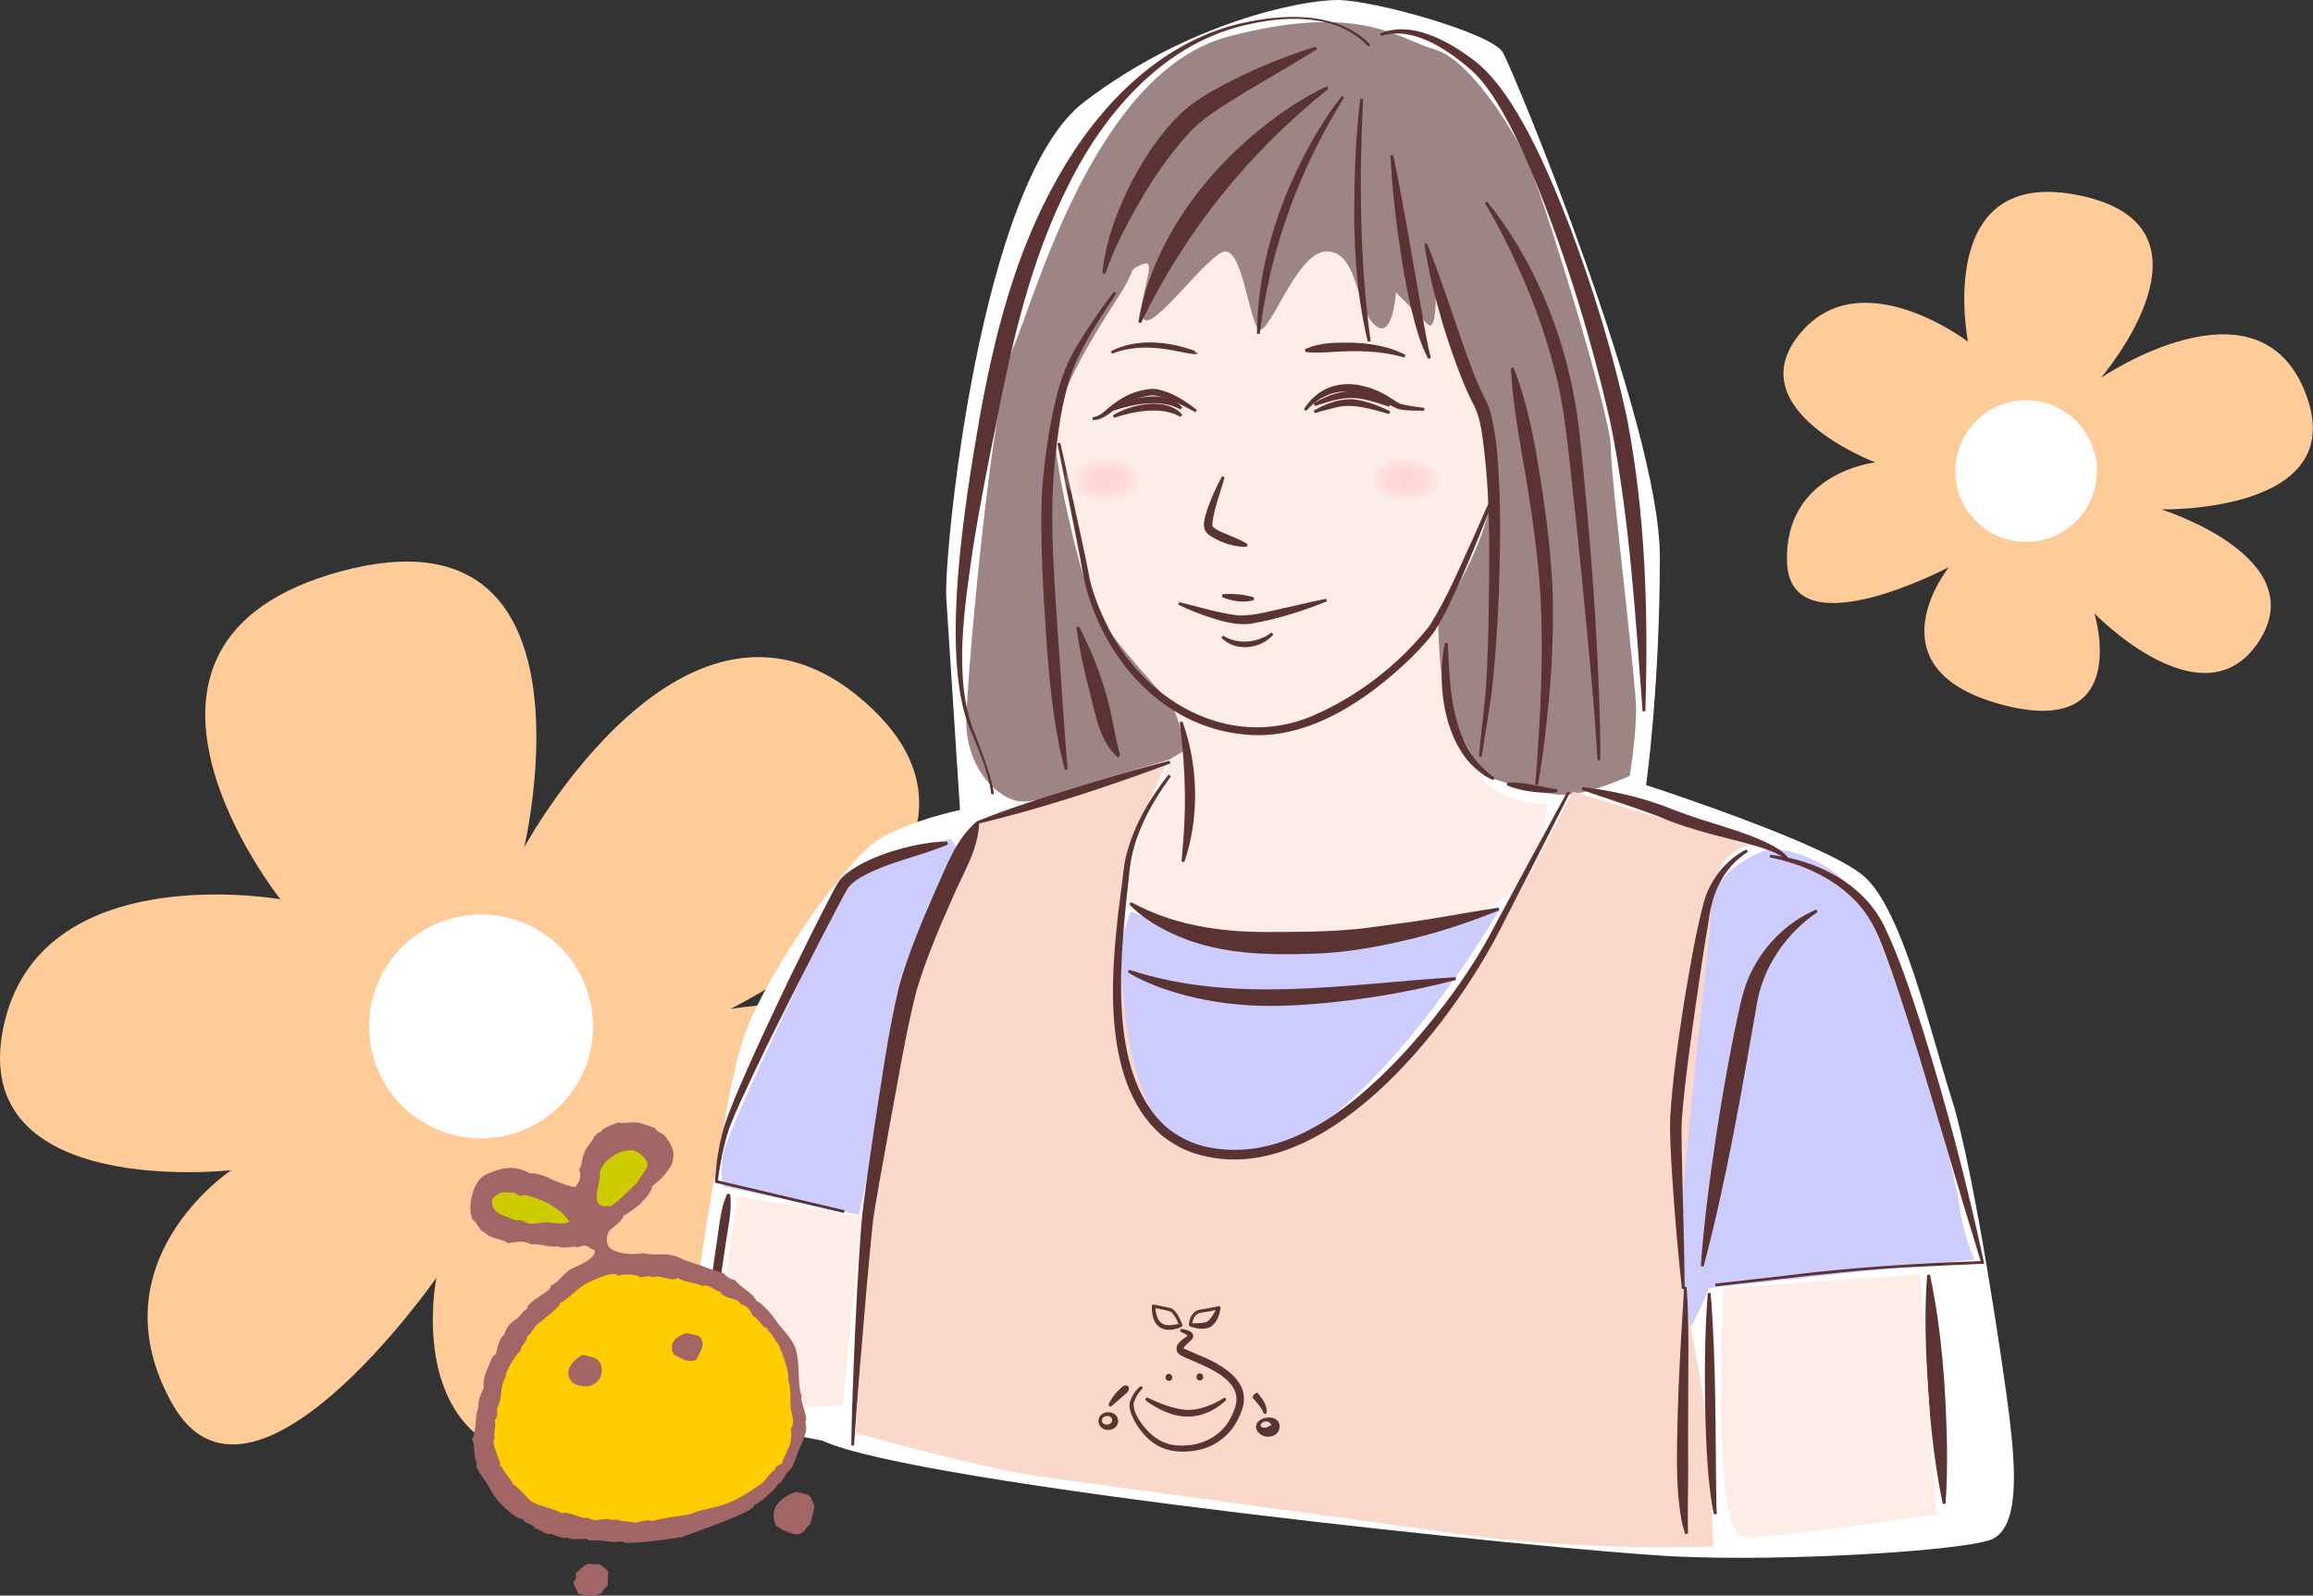 <?xml version="1.0" encoding="UTF-8"?><svg id="_レイヤー_1" xmlns="http://www.w3.org/2000/svg" xmlns:xlink="http://www.w3.org/1999/xlink" viewBox="0 0 252.28 174.03"><rect x="0" y="0" width="252.28" height="174.03" fill="#333333" stroke="none"/><defs><style>.cls-1{fill:#a36666;}.cls-1,.cls-2,.cls-3{fill-rule:evenodd;}.cls-4{fill:url(#_名称未設定グラデーション_10-2);}.cls-5{fill:#feede6;}.cls-6{fill:#9d8585;}.cls-2{fill:#cc0;}.cls-3{fill:#fc0;}.cls-7{fill:#ccf;}.cls-8{fill:#fff;}.cls-9{fill:#fad9ca;}.cls-10{fill:#fc9;}.cls-11{fill:#5c3333;}.cls-12{fill:url(#_名称未設定グラデーション_10);}</style><radialGradient id="_名称未設定グラデーション_10" cx="89.77" cy="39.63" fx="89.77" fy="39.63" r="4.17" gradientTransform="translate(50.04 23.78) rotate(-.02) scale(1.15 .72)" gradientUnits="userSpaceOnUse"><stop offset="0" stop-color="#000"/><stop offset="0" stop-color="#fcc" stop-opacity=".7"/><stop offset=".23" stop-color="#fcc" stop-opacity=".69"/><stop offset=".38" stop-color="#ffcfcf" stop-opacity=".65"/><stop offset=".51" stop-color="#ffd3d3" stop-opacity=".6"/><stop offset=".63" stop-color="#ffd9d9" stop-opacity=".51"/><stop offset=".74" stop-color="#ffe1e1" stop-opacity=".41"/><stop offset=".84" stop-color="#ffebeb" stop-opacity=".27"/><stop offset=".94" stop-color="#fff6f6" stop-opacity=".12"/><stop offset="1" stop-color="#fff" stop-opacity="0"/></radialGradient><radialGradient id="_名称未設定グラデーション_10-2" cx="61.42" cy="39.61" fx="61.42" fy="39.61" r="4.17" xlink:href="#_名称未設定グラデーション_10"/></defs><path class="cls-10" d="M30.59,98.09s-22.31-28.01,6.65-35.79c28.96-7.78,19.93,30.13,19.93,30.13,0,0,17.78-32.87,37.13-15.89,19.35,16.98-14.65,33.51-14.65,33.51,0,0,31.08-5.39,29,14.39-2.08,19.78-31.35,9.9-31.35,9.9,0,0,18.34,18.73-8.23,24.39-26.57,5.66-21.47-19.37-21.47-19.37,0,0-20.27,29.11-28.86,13.67-8.58-15.44,6.48-25.4,6.48-25.4,0,0-28.69,3.27-24.87-15.5,3.83-18.77,30.24-14.04,30.24-14.04Z"/><circle class="cls-8" cx="52.47" cy="111.95" r="12.21"/><path class="cls-8" d="M89.69,157.13l-15.62-3s4.51-34.25,7.21-41.46,11.12-18.93,14.42-21.03,9.01-3.3,9.01-3.3c0,0-1.2-18.63-1.5-23.13-.3-4.51,3.61-45.37,15.02-54.08S141.97,0,145.88,0s16.82,3.61,18.03,5.71,17.13,40.56,17.13,54.98-1.5,24.94-1.5,24.94c0,0,19.53,6.31,23.73,9.91,4.21,3.61,7.21,16.82,9.61,24.34,2.4,7.51,5.71,29.74,6.31,34.85.6,5.11,1.2,12.02-2.1,13.22-3.3,1.2-22.23,2.4-34.55,1.8-12.32-.6-82.62-7.81-92.84-12.62Z"/><path class="cls-5" d="M114.7,46.7s3.45-20.67,9.3-23.78,17.23-3.45,23.09-2.41,9.65,7.58,12.75,12.06,3.79,19.64,2.41,23.43c-1.38,3.79-6.2,11.03-5.51,13.44s2.76,13.44,5.17,15.85,6.89,2.41,6.89,2.41c0,0-.34,5.51-3.45,8.96-3.1,3.45-9.99,5.17-17.23,5.51-7.24.34-16.88,1.03-20.33-.69-3.45-1.72-4.82-2.76-4.82-2.76,0,0,.69-6.89,1.72-8.61s3.45-8.61,3.45-8.61v-3.45s-8.27-5.17-9.3-11.37c-1.03-6.2-4.13-19.99-4.13-19.99Z"/><path class="cls-6" d="M127.45,82.88s-13.78,5.17-16.54,4.48c-2.76-.69-5.51-4.13-5.51-8.61s2.76-35.49,5.17-41c2.41-5.51,8.96-29.98,23.43-33.77,14.47-3.79,18.61.34,22.4,1.38s8.27,8.27,9.99,11.72,9.3,28.25,9.3,31.7,2.76,25.5,2.76,28.6-.69,7.24-.69,7.24c0,0-4.48,2.07-7.24,2.07s-8.61-2.07-8.61-2.07c0,0-3.64-5.75-4.33-8.85-.69-3.1-.74-8.43-.74-8.43,0,0,5.72-7.85,6.06-15.09.34-7.24-5.82-20-6.16-22.07s.34,6.55-1.03,5.17l-3.45-3.45s-.34,5.51-2.41,3.45-1.72-7.93-5.17-7.93-6.55,10.34-7.58,8.27c-1.03-2.07-1.72-8.27-3.45-8.27s-8.27,9.3-8.96,7.24c-.69-2.07,1.72-6.55,0-5.86s-.69.34-2.41,3.1-7.58,11.37-7.24,15.85,2.41,13.09,3.79,17.23c1.38,4.13,7.97,10.39,9.01,12.12s1.33,4.77,1.33,4.77l-1.72,1.03Z"/><path class="cls-7" d="M123.31,99.42s8.61,3.1,13.78,3.45,14.47-1.03,17.92-1.38,8.61-2.41,8.61-2.41c0,0-18.61,32.39-32.39,26.53-13.78-5.86-10.34-16.54-9.99-18.95s2.07-7.24,2.07-7.24Z"/><path class="cls-7" d="M103.67,91.49c-4.13,1.03-9.3,1.03-12.4,7.24s-12.06,24.81-12.4,27.22c-.34,2.41,0,3.45,0,3.45l14.82,3.1s.34-1.38,1.72-8.27c1.38-6.89,9.65-31.01,9.65-31.01l-1.38-1.72Z"/><path class="cls-7" d="M193.26,92.53s5.86.34,9.3,5.17c3.45,4.82,10.34,28.25,11.03,33.08.69,4.82,1.79,6.58,1.79,6.58l-28.96,3.11s-2.8,6.74-2.8,4.67-1.38-34.01.68-39.87c2.07-5.86.69-4.82,2.76-8.27,2.07-3.45,6.2-4.48,6.2-4.48Z"/><path class="cls-9" d="M93.34,156.27s2.07-33.77,3.45-39.97c1.38-6.2,7.58-24.81,9.99-26.53,2.41-1.72,20.67-6.89,20.67-6.89,0,0-5.17,10.34-5.17,14.82s-1.38,29.29,11.72,28.6c13.09-.69,20.33-12.4,24.46-17.23,4.13-4.82,13.09-22.74,13.09-22.74l19.3,5.86s-3.79.34-4.13,6.2-3.79,33.08-3.45,39.63c.19,3.63,2.58,11.85,3,19.28.33,5.95.62,11.36.62,11.36,0,0-13.88.59-27.49-1.31-14.71-2.05-37.46-5.13-45.97-6.31-6.53-.91-20.09-4.76-20.09-4.76Z"/><path class="cls-11" d="M115.64,48.29c.75,3.3,1.48,6.61,2.2,9.92.35,1.65.72,3.33,1.02,4.97.38,1.61,1,3.19,1.73,4.69,3.95,8.46,13.37,14.05,22.49,10.24,4.95-2.12,9.43-5.56,12.78-9.78,2.04-3.17,3.46-6.74,5.05-10.16.69-1.55,1.36-3.1,2.04-4.65l.28.11c-1.2,3.17-2.46,6.32-3.83,9.42-.88,1.94-1.73,3.91-2.89,5.73-.75,1.07-1.64,2-2.55,2.92-4.73,4.59-11.32,9.14-18.22,8.41-9.03-.84-15.46-8.34-17.48-16.8-.3-1.69-.61-3.33-.94-5l-1.98-9.96.3-.06h0Z"/><path class="cls-11" d="M149.22,5.07c-3.18-3.48-8.55-3.4-12.82-2.46-9.15,1.85-15.8,9.41-19.8,17.45-4.15,8.16-6.2,17.15-7.93,26.08-.92,4.5-1.8,9-2.53,13.53-.88,6.17-2.28,14.49.18,20.33.43,1.07.82,2.15,1.2,3.24.37,1.12.74,2.19.89,3.37,0,0-.3,0-.3,0-.25-2.26-1.21-4.41-2.06-6.51-3.75-7.81-.75-25.59.76-34.32,1.63-9.13,3.92-18.27,8.56-26.39,4.48-8.02,11.64-15.33,20.98-17.05,4.4-.87,9.79-.91,13.12,2.54,0,0-.24.18-.24.18h0Z"/><path class="cls-11" d="M144.9,9.68c-8.65,6.92-15.66,15.56-20.45,25.56,0,0-.29-.09-.29-.09.22-1.4.57-2.78,1.02-4.13,2.77-8.1,8.76-14.89,15.85-19.55,1.19-.76,2.41-1.48,3.71-2.05l.15.26h0Z"/><path class="cls-11" d="M146.59,10.66c-4.25,6.81-7.29,14.44-8.68,22.35-.11.5-.21,1.19-.27,1.7-.07.57-.15,1.14-.24,1.71l-.3-.02c.04-7.01,2.19-13.91,5.48-20.07,1.1-2.05,2.34-4.03,3.79-5.87l.24.18h0Z"/><path class="cls-11" d="M148.67,10.79c-.43,8.81-.37,17.67.82,26.42,0,0-.3.06-.3.06-1.58-6.49-1.63-13.24-1.36-19.88.1-2.22.27-4.43.54-6.63l.3.03h0Z"/><path class="cls-11" d="M151.96,16.91c1.12,5.31,2.07,11.25,3.03,16.63.33,1.84.61,3.69,1.07,5.49l-.28.12c-.9-1.7-1.37-3.55-1.84-5.4-.43-1.82-.78-3.72-1.07-5.56-.58-3.73-1.03-7.47-1.21-11.24,0,0,.3-.04.3-.04h0Z"/><path class="cls-11" d="M155.65,26.54c1.74,4.35,3.16,9.04,4.79,13.42.41,1.1.86,2.19,1.37,3.22.26.5.6,1.18.74,1.76.8,2.95.88,6.03,1.01,9.03.08,2.4.07,4.79.02,7.18-.11,4.78-.34,9.55-.88,14.31-.33,2.38-.72,4.72-1.1,7.08l-.3-.04c.13-1.24.43-4.15.57-5.33.34-2.95.38-5.92.48-8.89.09-7.08.31-14.27-.75-21.27-.2-1.15-.46-2.16-1.04-3.19-.55-1.1-1.01-2.22-1.44-3.35-.64-1.63-1.23-3.43-1.75-5.11-.83-2.86-1.59-5.79-2.01-8.75l.29-.07h0Z"/><path class="cls-11" d="M117.68,68.31c1.72,3.33,3.04,6.88,3.71,10.58.22,1.17.47,2.33.79,3.54l-.25.18c-1.98-1.71-2.38-4.5-3.02-6.9-.61-2.41-1.19-4.82-1.51-7.3,0,0,.29-.09.29-.09h0Z"/><path class="cls-11" d="M128.97,78.7c1.74,4.79,1.87,10.51.2,15.33,0,0-.3-.07-.3-.07.23-2.54.42-5.05.36-7.6-.03-2.53-.24-5.05-.56-7.59l.29-.08h0Z"/><path class="cls-11" d="M157.92,70.15c.19,5.16.41,11.45,5.09,14.67,0,0-.15.27-.15.27-4.02-1.86-5.47-6.68-5.61-10.79-.04-1.4.05-2.81.36-4.18l.3.04h0Z"/><path class="cls-11" d="M143.66,5.37c-2.53,1.56-5.09,3.03-7.6,4.53-2.11,1.33-4.31,2.53-6.08,4.29-3.18,3.4-5.66,7.48-7.74,11.64-.64,1.31-1.2,2.65-1.69,4.05l-.3-.06c.1-1.5.45-2.98.88-4.42,1.45-4.66,4.51-10.27,8.21-13.52,1.78-1.45,3.84-2.52,5.87-3.52,2.69-1.29,5.45-2.41,8.31-3.27l.12.28h0Z"/><path class="cls-11" d="M121.76,32c-1.82,2.79-3.74,5.57-4.89,8.7-1.07,3.15-1.5,6.48-1.83,9.79-.65,6.66.03,13.37.43,20.04.34,4.46.59,8.93.98,13.38l-.3.06c-1.19-4.36-1.59-8.86-1.97-13.35-.36-5.61-.75-11.24-.54-16.88.25-3.39.71-6.74,1.49-10.06.51-2.22,1.31-4.39,2.55-6.31,1.17-1.93,2.46-3.78,3.83-5.56l.24.18h0Z"/><path class="cls-11" d="M150.5,3.67c3.43-1.47,7.4.77,10.12,2.8,4.74,3.44,8.59,13.07,10.72,18.56,2.5,6.7,4.61,13.54,6.11,20.54,2.04,10.54,2.34,21.31,2.01,32.01,0,0-.3,0-.3,0-.8-10.58-1.42-21.23-3.54-31.62-1.96-8.6-4.54-17.08-7.78-25.29-1.31-3.25-2.74-6.49-4.56-9.48-.9-1.45-1.93-2.87-3.27-3.94-2.46-2.04-6.04-4.4-9.34-3.33,0,0-.15-.26-.15-.26h0Z"/><path class="cls-11" d="M162.19,21.97c4.98,6.21,8.14,13.81,9.56,21.62.47,2.6.69,5.24.96,7.86.77,7.84,1.36,15.7,1.67,23.58.1,2.63.19,5.25.16,7.89h-.3c-.14-2.61-.35-5.23-.57-7.84-.69-7.61-1.48-15.94-2.33-23.48-.42-3.75-.83-7.91-1.85-11.54-.98-3.77-2.32-7.42-3.93-10.97-1.07-2.37-2.26-4.7-3.6-6.94l.24-.18h0Z"/><path class="cls-11" d="M165.08,40.08c1.41,3.58,2.17,7.37,2.78,11.16.93,5.67,1.65,11.45,1.51,17.21-.05,3.84-.36,7.66-.81,11.47-.22,1.9-.48,3.8-.81,5.69l-.3-.04c.09-.95.15-1.9.22-2.85.46-6.63.74-13.31.19-19.94-.33-3.78-.9-7.54-1.52-11.29-.66-3.75-1.33-7.49-1.56-11.34l.3-.07h0Z"/><path class="cls-11" d="M127.64,83.27c-6.86,2.55-13.81,4.85-20.93,6.57,0,0,.09-.08.09-.08-.12,3.03-1.81,5.55-2.94,8.25-1.47,3.3-2.87,6.61-3.9,10.05-1.25,4.9-2.02,9.94-2.97,14.91-.24,1.5-1.75,9.34-1.83,10.74-.16,1.46-.48,5.03-.62,6.52-.49,5.81-1,11.62-1.39,17.43h-.3c.04-2.93.14-5.85.26-8.76.2-4.97.46-10.33.83-15.31.35-3.65.95-7.26,1.46-10.88.8-5.07,1.47-10.17,2.68-15.18,1-3.57,2.46-6.99,3.92-10.35,1.25-2.7,2.22-5.63,4.56-7.61,3.43-1.36,6.93-2.51,10.45-3.59,3.49-1.08,7-2.11,10.55-3l.09.29h0Z"/><path class="cls-11" d="M127.71,84.66c-2.2,3.05-4.14,6.54-4.51,10.34-.86,8.21-2.81,21.94,4.06,27.97,1.21,1,2.66,1.72,4.19,2.09,8.83,1.98,16.64-4.68,22.2-10.79,3.63-4.07,6.93-8.53,9.43-13.39,2.59-4.82,5.25-9.75,7.87-14.54,0,0,.27.14.27.14-2.46,4.88-5.01,9.85-7.51,14.72-5.47,10.77-19.53,28.91-33.33,24.62-1.37-.41-2.66-1.17-3.77-2.07-6.9-6.16-5.35-18.89-4.26-27.17.15-1.09.22-2.23.49-3.3.83-3.25,2.56-6.2,4.63-8.81,0,0,.24.19.24.19h0Z"/><path class="cls-11" d="M172.56,85.85c2.98.32,5.91.99,8.74,1.99,1.8.72,3.68,1.39,5.55,1.95,1.9.59,3.8,1.18,5.62,2.01.92.43,1.84.92,2.54,1.69l-.21.21c-1.58-1.1-3.57-1.49-5.41-2.01-2.87-.73-5.79-1.46-8.52-2.65-2.75-1.05-5.56-1.91-8.35-2.89l.06-.3h0Z"/><path class="cls-11" d="M190.65,92.9c-2.74,1.78-3.9,4.48-4.3,7.61-.52,3.05-.97,6.12-1.41,9.19-.57,4.07-1.17,8.19-1.49,12.28-.11,1.76.02,4.36.04,6.16.09,3.62.23,8.85.26,12.43,0,0-.3.02-.3.02-.45-4.13-.81-8.26-1.07-12.4-.12-2.1-.27-4.14-.21-6.27.25-4.18.85-8.28,1.48-12.4.62-3.72,1.23-7.45,2.18-11.1.11-.34.25-.82.4-1.15.85-1.97,2.34-3.67,4.27-4.63,0,0,.14.27.14.27h0Z"/><path class="cls-11" d="M123.38,98.4c4.52,2.47,9.55,3.24,14.6,3.25,3.4,0,6.81,0,10.18-.34,1.67-.17,3.36-.46,5.1-.67,3.35-.45,6.77-1.13,10.19-1.65l.08.29c-3.25,1.3-6.55,2.42-9.96,3.21-3.37.8-6.94,1.45-10.4,1.53-5.29.19-10.79.04-15.63-2.35-1.6-.79-3.13-1.73-4.37-3.04,0,0,.2-.23.2-.23h0Z"/><path class="cls-11" d="M123.15,105.77c11.55,3.8,23.75,1.53,35.61.81,0,0,.05.3.05.3-5.88,1.53-11.89,2.48-17.97,2.78-3.06.15-6.17,0-9.18-.57-1.42-.26-3.09-.69-4.46-1.15-1.45-.51-2.88-1.08-4.19-1.9l.14-.27h0Z"/><path class="cls-11" d="M103.41,92.1c-3.16,1.35-6.63,1.91-9.61,3.64-.49.3-.92.62-1.26,1.04-.05.09-.1.14-.16.25l-.36.64c-1.6,3-3.27,6.25-4.8,9.28-1.81,3.55-3.6,7.11-5.29,10.71-.84,1.8-1.71,3.6-2.41,5.44-.59,1.83-1.01,3.86-1.23,5.77,0,0-.12-.15-.12-.15l13.95,3.28-.07.3-13.95-3.28-.12-.03s0-.12,0-.12c.12-2.05.43-3.98.98-5.96.65-1.91,1.43-3.75,2.23-5.58,1.61-3.66,3.32-7.27,5.04-10.87,1.53-3.13,3.08-6.29,4.71-9.37.23-.42.54-1.04.9-1.39,2.41-2.33,8.17-3.92,11.49-3.91,0,0,.06.3.06.3h0Z"/><path class="cls-11" d="M183.96,140.35c.32,4.51.15,9,.17,13.5-.01,1.68-.02,5.05,0,6.72,0,1.96-.08,4.75-.02,6.69,0,0-.29.07-.29.07-.19-.54-.35-1.11-.44-1.67-.68-3.9-.45-7.9-.38-11.83.1-3.37.28-6.74.49-10.1.06-1.12.16-2.25.18-3.34l.3-.04h0Z"/><path class="cls-11" d="M193.06,93.23c5,.53,10.19,3.11,12.46,7.79,1.69,3.52,2.88,7.25,4.09,10.95,2.66,8.46,4.92,17.02,6.77,25.69,0,0,.04.18.04.18h-.18c-2.43.1-4.87.21-7.3.34-4.8.22-9.77.73-14.56,1.3,0,0-7.27.82-7.27.82l-.03-.3,7.27-.82c7.24-.93,14.6-1.39,21.88-1.64,0,0-.14.19-.14.19-1.3-4.23-2.58-8.47-3.82-12.71-1.9-6.35-3.74-12.71-5.91-18.97-.94-2.51-1.72-5.21-3.5-7.25-1.03-1.23-2.32-2.24-3.71-3.04-1.87-1.08-3.97-1.83-6.11-2.24l.03-.3h0Z"/><path class="cls-11" d="M198.24,99.47c-3.5,2.37-6.05,6.13-6.67,10.33-1.64,9.45-3.3,19.07-5.76,28.34,0,0-.3-.05-.3-.05.24-3.52.66-7,1.13-10.48.72-5.22,1.58-10.41,2.64-15.58.39-1.75.68-3.55,1.37-5.22,1.39-3.37,4.11-6.19,7.46-7.61,0,0,.13.27.13.27h0Z"/><path class="cls-11" d="M79.63,130.24c.27,1.75-.33,4.17-.55,5.91-.78,5.43-2.02,12.13-2.65,17.54,0,0-.3,0-.3,0,0-2,.26-3.95.45-5.93.43-3.93.95-7.85,1.52-11.76.3-1.73.44-4.21,1.23-5.81,0,0,.3.05.3.05h0Z"/><path class="cls-11" d="M210.5,139.03c1.31,6.15,1.73,12.42,1.86,18.69.02,2.09,0,4.18-.16,6.29l-.3.03c-1.26-6.15-1.74-12.43-1.88-18.7-.02-2.09,0-4.19.18-6.29l.3-.02h0Z"/><path class="cls-11" d="M130.61,38.48c-.06.2-.32.14-.48.13-.55-.06-1.47-.26-2.02-.36-2.25-.45-4.66-.55-6.82.33,0,0-.13-.27-.13-.27,2.83-1.45,6.29-1.1,9.19-.03,0,0,.05.02.05.02,0,0,.02,0,0,0,0,0,0,0-.03.01-.02.01-.07.05-.07.09l.29.08h0Z"/><path class="cls-11" d="M142.34,38.09c1.72-.81,3.67-.74,5.53-.7,1.86.1,3.77.44,5.43,1.32,0,0-.12.28-.12.28-2.61-.76-5.35-.78-8.05-.59-.92.06-1.82.1-2.74-.01,0,0-.06-.3-.06-.3h0Z"/><path class="cls-11" d="M130.38,44.96c-1.44-.76-2.91-1.64-4.53-1.83-.33-.04-.72.07-1.06.13-.98.21-1.91.58-2.76,1.13-.89.53-1.7,1.46-2.85,1.42,0,0,0-.3,0-.3.48-.05.89-.3,1.28-.63,1.17-1.07,2.58-2.01,4.17-2.32.55-.13,1.13-.21,1.69-.08,1.6.35,2.98,1.25,4.23,2.24,0,0-.17.25-.17.25h0Z"/><path class="cls-11" d="M128.72,44.65c-1.99-1.17-5.1-.6-7.19.12,0,0-.15-.26-.15-.26,1.9-1.24,5.96-2.08,7.58-.05,0,0-.23.2-.23.2h0Z"/><path class="cls-11" d="M128.72,45.45c-1.99-1.17-5.1-.6-7.19.12,0,0-.15-.26-.15-.26,1.9-1.24,5.96-2.08,7.58-.05,0,0-.23.2-.23.2h0Z"/><path class="cls-11" d="M142.22,44.64c1.4-2.31,3.93-3.22,6.52-2.52,1.22.27,2.35.88,3.33,1.54.25.15.49.32.71.4.82.22,1.73.3,2.58.43,0,0-.02.3-.02.3-.92,0-1.82.02-2.74-.15-.89-.31-1.58-.87-2.42-1.21-2.83-1.24-5.59-1.04-7.71,1.38,0,0-.25-.17-.25-.17h0Z"/><path class="cls-11" d="M143.29,44c1.27-.77,2.67-1.33,4.19-1.34,1.5.1,2.88.69,4.16,1.43,0,0-.13.27-.13.27-3.66-1.22-4.41-1.29-8.09-.08,0,0-.13-.27-.13-.27h0Z"/><path class="cls-11" d="M143.29,44.79c1.28-.75,2.67-1.28,4.19-1.25,1.48.15,2.84.67,4.15,1.33,0,0-.12.28-.12.28-2-.52-4.01-1.26-6.07-.64-.67.15-1.35.35-2.03.55l-.13-.27h0Z"/><path class="cls-11" d="M133.56,52.08c-.41,1.52-1.27,3.7-1.33,5.23,0,.02.01.04.01.07,0,.03,0,.01.02.03.33.37.94.61,1.44.82.78.32,1.59.63,2.36,1.11l-.07.29c-.47.03-.91-.03-1.36-.11-.91-.19-1.74-.52-2.55-1.03-.21-.14-.43-.29-.62-.6-.36-.72.02-1.6.21-2.29.43-1.27.98-2.48,1.62-3.65l.28.12h0Z"/><path class="cls-11" d="M133.34,64.81c1.15-.08,2.31.01,3.42.34,0,0,0,.3,0,.3-.86.26-1.78.17-2.64-.04-.29-.08-.57-.17-.84-.31l.06-.3h0Z"/><path class="cls-11" d="M128.61,65.67c2.17.52,4.3,1.21,6.5,1.46,1.84.04,3.64-.56,5.47-.92,1.35-.31,2.7-.63,4.06-.91l.09.29c-2.61,1.04-5.25,1.89-8.03,2.39-1.42.29-2.93-.09-4.28-.5-1.34-.41-2.65-.92-3.91-1.53l.11-.28h0Z"/><path class="cls-11" d="M133.41,69.33c1.64,1.01,3.75.8,5.27-.34,0,0,.21.22.21.22-1.4,1.61-4.14,1.92-5.69.34,0,0,.21-.22.21-.22h0Z"/><path class="cls-11" d="M186.58,141.02c.63,7.74.5,15.6.63,23.35,0,0,.05.74.05.74l-.3.07-.18-.75-.12-.75c-.5-3.42-.6-7.11-.69-10.57-.05-3.98-.02-8.12.3-12.08h.3Z"/><path class="cls-11" d="M128.63,144.47s-.02.1-.01.11c0-.02-.03-.07-.04-.09-.16-.4-.35-.81-.61-1.16-.12-.15-.23-.27-.39-.31-.07-.02-.28-.07-.35-.09-.47-.11-.98-.21-1.45-.3l.21-.17c.06.66.17,1.46.72,1.88.53.34,1.29.15,1.89.06.03,0,.09-.01.12-.02-.03,0-.07.05-.08.09h0ZM128.95,144.62c-.02.05-.09.09-.13.11-.08.04-.16.08-.24.11-1.98.68-3.01-.41-2.94-2.38,0-.11.1-.2.21-.17.47.09.99.2,1.47.3l.24.06c.27.04.55.27.69.47.29.38.48.81.66,1.24.03.08.08.17.04.25h0Z"/><path class="cls-11" d="M129.71,144.61c-.04-.06-.04-.13-.03-.19.02-.16.04-.32.09-.47.14-.55.58-1.06,1.17-1.12.66-.09,1.32-.22,1.97-.37.13-.03.24.09.21.22-.11.75-.38,1.53-1.03,2.01-.6.36-1.38.25-2.02.07-.06-.02-.17-.05-.23-.08-.05-.01-.1-.04-.13-.08h0ZM129.99,144.39s-.07-.06-.09-.06c.03,0,.08,0,.11,0,.28,0,.6,0,.88-.02.28-.04.58-.03.82-.19.48-.38.75-1.01,1.07-1.54,0,0,.21.22.21.22-.67.16-1.33.28-2.01.38-.6.06-.89.67-.95,1.21,0,.02,0,.07,0,.1,0-.02-.01-.08-.04-.1h0Z"/><path class="cls-11" d="M128.95,144.95c.44.09,1.3.24,1.19.88-.05.16-.13.23-.22.34-.23.23-.49.43-.69.66-.1.11-.15.21-.13.25,0,0,.02.02.02.02,0-.01,0-.02-.02-.02h0c1.31.6,2.75,1.08,3.99,1.87.89.56,1.74,1.24,2.24,2.19.44.82.45,1.84.11,2.69-.22.64-.55,1.29-.93,1.84-.91,1.28-2.31,2.19-3.84,2.49-1.34.26-2.8.26-4.06-.31-1.25-.6-2.2-1.66-2.86-2.85-.31-.62-.64-1.3-.53-2.02.21-.68.57-1.27,1.11-1.74.19-.15.4.13.22.28-.43.4-.76,1-.9,1.56-.06,1.1.95,2.41,1.71,3.16.91.9,2.03,1.42,3.31,1.42,2.2.1,4.35-.87,5.45-2.82.27-.45.48-.99.64-1.48.82-3.01-3.47-4.38-5.59-5.34-.16-.08-.36-.17-.55-.31-.11-.08-.18-.2-.24-.32-.3-.86.68-1.3,1.19-1.74,0,0,.01,0,0,.02,0,.02,0,.06.01.07-.02-.08-.19-.17-.32-.25-.13-.07-.28-.14-.43-.2-.19-.08-.11-.37.1-.34h0Z"/><path class="cls-11" d="M123.13,151.38c.02.33-.15.46-.35.64-.51.46-1.03.9-1.56,1.34-.13.13-.36-.03-.29-.2.34-.78.92-1.43,1.55-1.97.17-.12.64-.14.64.19h0Z"/><path class="cls-11" d="M136.95,151.98c.18-.1.22-.07.25-.02.37.43.7.89.88,1.44.06.2.12.44.06.69-.04.17-.3.17-.34,0-.04-.16-.12-.31-.23-.47-.25-.37-.56-.73-.85-1.07l-.09-.1c-.12-.07.19-.43.31-.48h0Z"/><path class="cls-11" d="M121.95,154.9c.1.96-1.18,1.39-1.82.79-.42-.34-.43-1.04-.02-1.37.58-.55,1.75-.31,1.84.58h0ZM121.31,154.93c0-.69-1.16-.65-1.12.05.1.59,1.03.49,1.12-.05h0Z"/><path class="cls-11" d="M139.56,155.45c.12,1.19-1.37,1.6-2.16.93-.86-.74-.23-1.64.73-1.75.57-.12,1.35.11,1.43.81h0ZM138.61,155.49c.07-.04.02-.15-.03-.22-.19-.27-.67-.32-.92-.09-.44.4.12.64.52.49.18-.05.28-.19.43-.17h0Z"/><path class="cls-11" d="M125.19,152.46c1.33.61,2.71,1.2,4.18,1.31,1.44.08,2.87-.54,4.1-1.28.17-.11.37.14.21.28-1.94,1.75-4.24,2.25-6.66,1.17-.72-.31-1.4-.69-2.02-1.18-.08-.06-.09-.17-.03-.25.05-.07.14-.08.22-.05h0Z"/><path class="cls-11" d="M127.48,149.85c-.49.02-.46.78.03.76s.46-.78-.03-.76Z"/><path class="cls-11" d="M130.85,149.8c-.49.02-.46.78.03.76s.46-.78-.03-.76Z"/><ellipse class="cls-12" cx="153.71" cy="52.14" rx="4.81" ry="2.99"/><ellipse class="cls-4" cx="120.97" cy="52.14" rx="4.81" ry="2.99"/><path class="cls-11" d="M164.4,85.36c1.85-.1,3.64.45,5.45.74,0,0,0,.3,0,.3-.94.14-1.88.06-2.81-.06-.92-.12-1.83-.32-2.69-.68l.04-.3h0Z"/><path class="cls-10" d="M214.65,37.27s-3.88-19.42,12.33-15.92,2.17,19.86,2.17,19.86c0,0,17.07-11.66,22.28,1.58s-15.69,12.77-15.69,12.77c0,0,16.65,5.21,10.62,14.42-6.03,9.2-17.92-3.07-17.92-3.07,0,0,4.28,13.85-10.22,9.91-14.5-3.94-5.66-14.96-5.66-14.96,0,0-17.34,9.18-17.65-.58-.31-9.76,9.62-10.85,9.62-10.85,0,0-14.94-5.65-8.31-13.92,6.63-8.26,18.42.75,18.42.75Z"/><circle class="cls-8" cx="220.99" cy="51.38" r="7.72"/><path class="cls-5" d="M209.49,139l1.7,26.16s-17.05,2.56-20.89,2.56-2.33-27.25-2.33-27.25l21.51-1.48Z"/><polygon class="cls-5" points="91.92 153.24 93.97 132.72 80.45 130.52 76.86 154.12 91.92 153.24"/><path class="cls-1" d="M52.04,159.72c-.49-1.11-.16-1.91-.57-2.83.48-.21.32-2.76.72-3.4-.07-.79.2-1.31.59-2.15-.18-.4.19-1.75.42-2.15.28-.5.36-1.27.88-1.5.14-.6.43-1.9.94-2.13.12-.71.7-1.33,1.24-1.66.56-.35.7-.91,1.28-1.17-.3-.69,2.76-1.9,2.5-2.48,1.05-.46,1.38-1.47,2.51-1.97.52-.23,2.79-1.17,2.24-2.02-.29.13-.56-.34-.92-.4-.37-.06-.99.35-1.1.09-.32.05-1.78.24-1.89-.02-1.05.18-1.88-.32-3.01-.21-.53-.44-1.77-.27-2.45-.12-.67-.55-1.95-.4-2.61-1.25-.35.16-.81-1.13-1.27-1.32-.61-1.41.04-4.3,1.46-4.93,1.89-.83,3.07-1.04,4.88-.1.4-.18,2.06.43,2.35.67.18.03,2.96,1.29,2.64.55.49-.42.49-1.21.29-1.67.36-.44.22-1.1.58-1.8.02-.45,1.18-1.6,1.07-1.84.71-.31-.31-.03.8-.52-.12-.28,1.49-.83,1.8-.97.05.11,1.24.03,1.54,0,.86-.08,1.58.35,2.5.61.22.5.77.47,1.15.96.41.54,1.08,1.57.8,2.29.16.95-1.73,2.82-2.25,3.05-.02.46-.72,1.52-1.13,1.7.1.23-1.76,1.46-2.04,1.59.12.27-.9,1.12-1.15,1.28-.69.46-.77,1.36-.51,1.94.42.94,3.15,1.1,3.78.81.07.15,1.66.19,1.96.16.64-.06,1.62.12,2.16.42.7.4,1.88.62,2.76,1.01.67.22,1.34.44,2,.66.15.34.81.67,1.16.69.73.95,1.97,1.36,2.41,2.36.27-.11,1.69,1.46,1.94,1.88.59.99,1.81,1.91,2.26,3.21.58,1.66.16,4.01.7,5.25-.36.16.85,2.54.36,2.75.47,1.06-.48,2.43-.92,3.74-.29.86-.51,1.45-1.18,1.98-.02.41-.57.65-.46.89-.59.26-.47.5-.96.94-.74.68-1.1,1.05-2.04,1.59.29.67-6.92,3.06-7.88,3.48-.79.08-6.25.98-6.48.46-1.27.22-2.25-.24-3.64-.1-.18-.4-1.89.07-2.37-.32-.39.17-1.39-.21-1.73-.43-.57.26-1.2-.47-1.8-.58-.26-.58-1.02-.38-1.29-.97-.81-.14-1.38-.72-2.04-1.32-.86-.79-1.29-1.47-1.83-2.49-.15-.28-1.56-2.01-1.18-2.18-.13-.29-.05.02,0,0Z"/><path class="cls-2" d="M57.21,130.31c-.58.26-.64.06-1.15-.26-.62.11-1.18-.13-1.64.14-.64.39-.85.55-.69,1.27.21.94,1.22,1.08,2.06,1.47.72.33.87-.03,1.43.33.59.38,1.34.14,2.02.07,1.02-.1,1.87.34,2.87-.05-.89-1.6-3.48-2.68-4.91-2.97-.14.06,1.43.29,0,0Z"/><path class="cls-2" d="M66.34,131.52c.23.52,2.78-2.23,3.16-2.52-.02-.04.81-1.28,1-1.57.41-.64-.33-1.35-.87-1.72-1.27-.86-3.81.6-4.22,2.16.31.71-1.39,4.09.93,3.64.03.06-.79.15,0,0Z"/><path class="cls-3" d="M54.72,159.95c.38.87.88,1.14,1.2,1.88.03-.01,1.25,1.08,1.42,1.32.87,1.24,2.67,1.12,3.89,1.89,1.17-.2,1.85.63,3.01.52.5.41,1.1.17,1.72.11.59-.06.88.23,1.31.04.35.29,1.95.21,2.03.4.25-.11,1.66-.44,1.76-.22.27-.12,4.11-.76,4.13-.71,1.4-.62,2.48-.6,4.06-1.19,1.59-.6,2.47-1.29,3.74-2.13.6-.39.97-1.29,1.54-1.55-.14-.32.55-.56.79-.72.03-.48.45-.96.61-1.56.37-.45.44-1.56.33-2.19.35-.42.26-1.1.12-1.63-.37-1.33.06-2.6-.46-3.78.44-.19-1-4.19-1.25-4.08-.35-.79-.81-.99-1.06-1.57-.39.17-1.15-1.35-1.46-1.21-.25-.57-.67-1.25-1.31-1.28-.37-.84-1.91-.55-2.29-1.4-.62-.11-1.27-.92-1.94-.62-.81-.45-1.98-.36-2.61-.88-1.03.46-1.9-.45-2.81-.06-.11-.24-1.04-.1-1.29.01-.51-.42-2.01-.41-2.5-.19-.28-.62-2.65.43-3.23.72-1.24.62-2.17,1.85-3.07,2.24.13.3-1.94,1.9-2.32,2.19-.65.48-.56.89-1.26,1.44-.03.63-.73,1.01-.76,1.63-.43.19-1.73,2.38-1.57,2.73-.74,1.16-.31,2.35-1.01,3.6.15.34.03.92-.21,1.21.16.93-.17,1.16-.02,2.05-.54.24.89,2.76.54,2.91.08.23.08-.11.22.09.14.31-.14-.19,0,0Z"/><path class="cls-1" d="M63.56,147.78c-.03-.06,1.1.24,1.36.37.63.3.79.97.68,1.66-.13.82-.98,1.53-1.93,1.39-.8-.11-1.28-.24-1.6-.97-.41-.93.59-2.05,1.49-2.45.02.05-.98.44,0,0Z"/><path class="cls-1" d="M74.83,145.38s.83.17,1.04.23c.58.15.67.34.76.93.08.56-.72,1.69-.68,1.77-.53.18-.97.15-1.47-.07-.24-.11-1.07-.52-1.03-.54-.55-1.32.29-1.84,1.37-2.32.02.05-.43.19,0,0Z"/><path class="cls-1" d="M65.41,170.6c.2.24.95.59.94.96-.05.02-.09,1.19-.07,1.4-.2.09-.71.73-.67.81-1.02.45-1.51.21-2.53.09-.19-.43-.38-.86-.57-1.29.31-.27.4-.59.26-.97.54-.38.87-.97,1.59-1.05.04.1.81.07,1.05.05.2.24-.16.02,0,0Z"/><path class="cls-1" d="M86.77,162.71s.83.17,1.04.22c.71.19.71.63.99,1.28.16-.07-.36,1.77-.45,2.08-.41.18-.49.73-1.03.97-.59.26-1.1-.09-1.69-.28-.21-.07-1-.59-1-.59-.83-1.9.49-3.02,2.14-3.69.02.05-.65.26,0,0Z"/></svg>